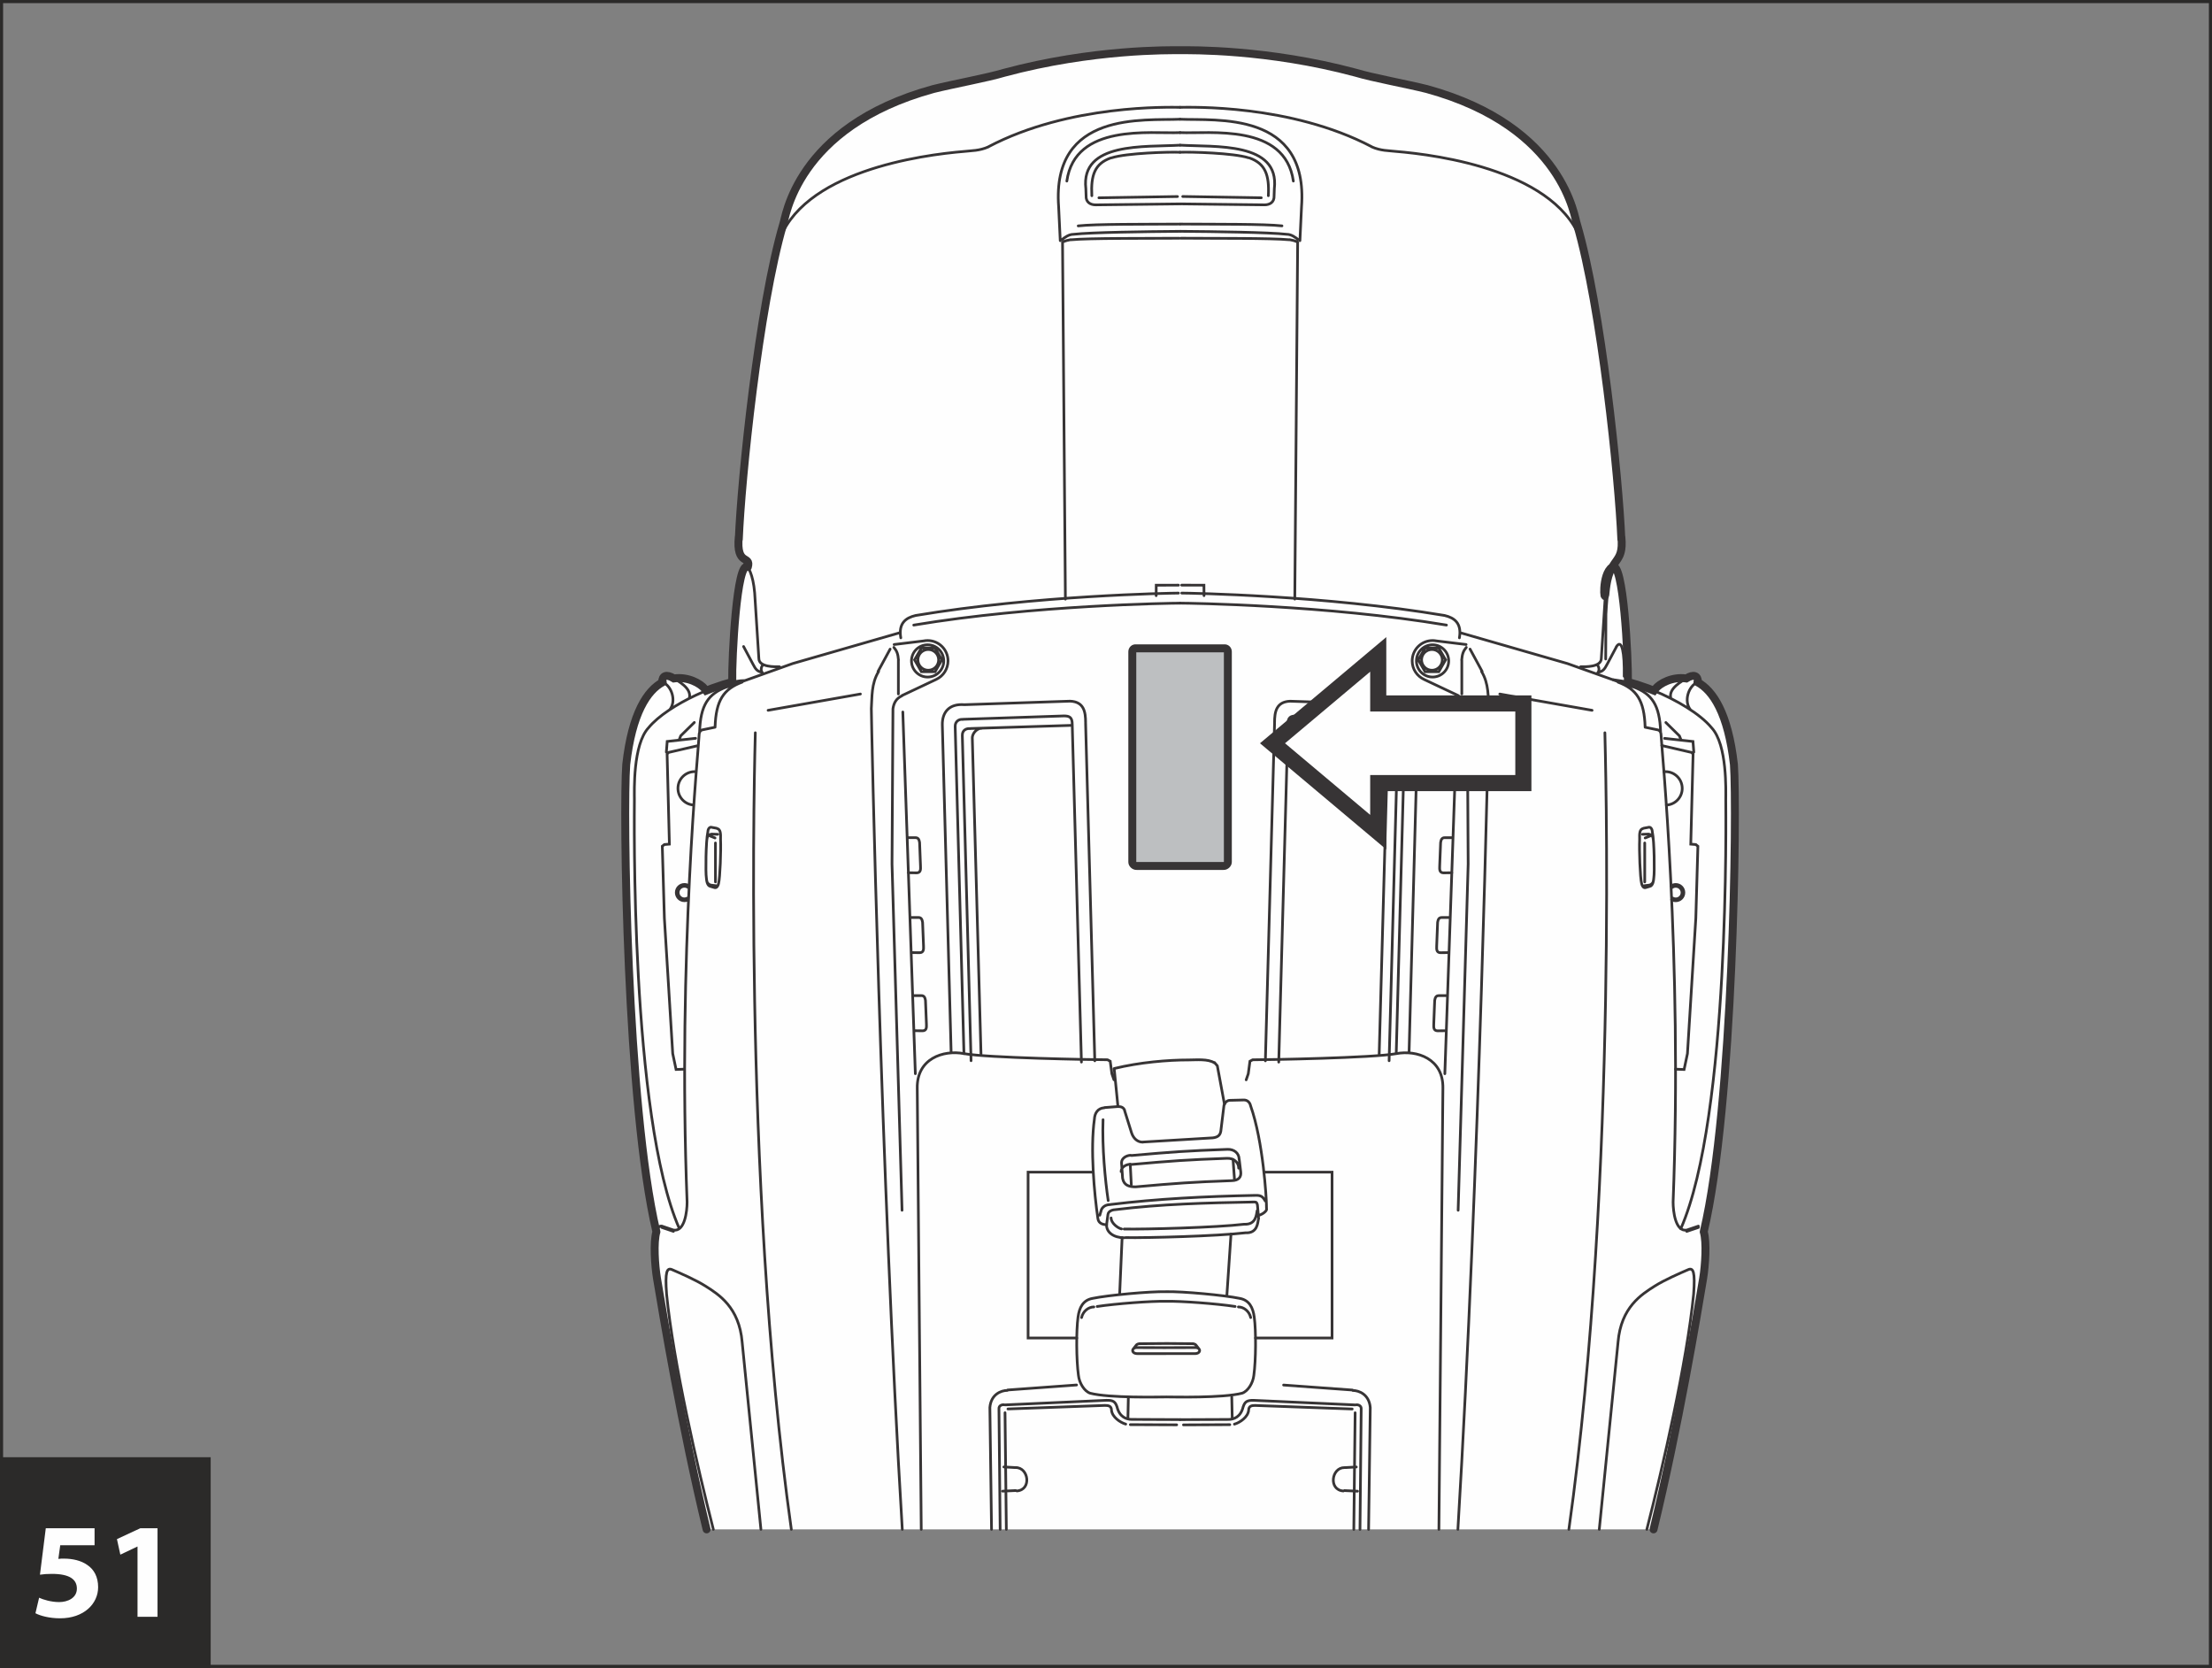 <?xml version="1.0" encoding="UTF-8"?>
<!DOCTYPE svg PUBLIC "-//W3C//DTD SVG 1.1//EN" "http://www.w3.org/Graphics/SVG/1.1/DTD/svg11.dtd">
<!-- Creator: CorelDRAW 2017 -->
<svg xmlns="http://www.w3.org/2000/svg" xml:space="preserve" width="63mm" height="47.5mm" version="1.1" style="shape-rendering:geometricPrecision; text-rendering:geometricPrecision; image-rendering:optimizeQuality; fill-rule:evenodd; clip-rule:evenodd"
viewBox="0 0 3060.14 2307.26"
 xmlns:xlink="http://www.w3.org/1999/xlink">
 <rect x="0" y="0" width="3060.14" height="2307.26" fill="#808080" stroke="none"/>
 <defs>
  <style type="text/css">
   <![CDATA[
    .str0 {stroke:#2B2A29;stroke-width:4.28;stroke-miterlimit:4}
    .str1 {stroke:#373435;stroke-width:10.98;stroke-linecap:round;stroke-miterlimit:4}
    .str3 {stroke:#373435;stroke-width:22.28;stroke-linecap:round;stroke-miterlimit:4}
    .str2 {stroke:#373435;stroke-width:3.72;stroke-linecap:round;stroke-miterlimit:4}
    .fil2 {fill:none}
    .fil0 {fill:none;fill-rule:nonzero}
    .fil1 {fill:#FEFEFE}
    .fil3 {fill:#BDBFC1}
    .fil5 {fill:#FEFEFE;fill-rule:nonzero}
    .fil4 {fill:#2B2A29;fill-rule:nonzero}
   ]]>
  </style>
 </defs>
 <g id="Слой_x0020_1">
  <polygon class="fil0 str0" points="2.14,2305.12 3058,2305.12 3058,2.14 2.14,2.14 "/>
  <path class="fil1" d="M1034.6 784.32c-15.42,-10.38 -22.22,126.72 -21.64,159.07l-12.43 3.57 -15.04 5.11 -8.59 3.39 -1.92 -2.58c-5.9,-7.37 -23.31,-17.27 -42.69,-14.38 -10.5,-6.51 -16.24,-3.84 -16.24,5.14 0,0.41 1.13,-0.2 0.81,-0.03 -21.56,11.55 -42.48,42.92 -50.5,113.87 -4.64,62.41 0.55,472.67 41.68,646.19l0.02 0.34c-4.24,14.7 -2.11,46.1 0.82,64.28 8.45,50.73 34.15,205.03 68.66,347.31l1310.01 0c34.52,-142.28 60.21,-296.58 68.65,-347.31 2.95,-18.18 5.06,-49.57 0.84,-64.28l0.03 -0.34c41.09,-173.52 46.27,-583.78 41.68,-646.2 -8.06,-70.93 -28.99,-102.32 -50.5,-113.85 -0.36,-0.17 0.81,0.45 0.81,0.03 0,-8.98 -5.79,-11.65 -16.24,-5.14 -19.41,-2.89 -36.81,7.01 -42.71,14.38l-1.93 2.58 -8.57 -3.39 -15.06 -5.11 -12.41 -3.57c0.56,-32.35 -6.22,-169.45 -21.64,-159.07 -15.33,10.3 -11.05,54.1 -9.42,35.73 4.62,-52.61 26.01,-36.4 21.95,-77.46 -0.16,-1.71 0.07,5.21 0,3.48 -3.44,-84.34 -27.74,-321.28 -61.52,-436.24 -3.03,-6.07 -16.19,-134.07 -207.46,-186.64 -27.73,-6.96 -75.42,-15.61 -98.23,-22.55 -122.5,-32.95 -229.2,-31.2 -243.28,-31.2 -14.07,0 -120.75,-1.75 -243.26,31.2 -22.82,6.94 -70.51,15.59 -98.22,22.55 -191.27,52.57 -204.41,180.57 -207.46,186.64 -33.79,114.96 -58.07,351.9 -61.53,436.24 -0.07,1.73 0.17,-5.19 0,-3.48 -4.03,41.06 17.34,24.88 12.54,41.72z"/>
  <path class="fil2 str1" d="M1034.6 784.32c-15.42,-10.38 -22.22,126.72 -21.64,159.07l-12.43 3.57 -15.04 5.11 -8.59 3.39 -1.92 -2.58c-5.9,-7.37 -23.31,-17.27 -42.69,-14.38 -10.5,-6.51 -16.24,-3.84 -16.24,5.14 0,0.41 1.13,-0.2 0.81,-0.03 -21.56,11.55 -42.48,42.92 -50.5,113.87 -4.64,62.41 0.55,472.67 41.68,646.19l0.02 0.34c-4.24,14.7 -2.11,46.1 0.82,64.28 8.45,50.73 34.15,205.03 68.66,347.31m1310.01 0c34.52,-142.28 60.21,-296.58 68.65,-347.31 2.95,-18.18 5.06,-49.57 0.84,-64.28l0.03 -0.34c41.09,-173.52 46.27,-583.78 41.68,-646.2 -8.06,-70.93 -28.99,-102.32 -50.5,-113.85 -0.36,-0.17 0.81,0.45 0.81,0.03 0,-8.98 -5.79,-11.65 -16.24,-5.14 -19.41,-2.89 -36.81,7.01 -42.71,14.38l-1.93 2.58 -8.57 -3.39 -15.06 -5.11 -12.41 -3.57c0.56,-32.35 -6.22,-169.45 -21.64,-159.07 -15.33,10.3 -11.05,54.1 -9.42,35.73 4.62,-52.61 26.01,-36.4 21.95,-77.46 -0.16,-1.71 0.07,5.21 0,3.48 -3.44,-84.34 -27.74,-321.28 -61.52,-436.24 -3.03,-6.07 -16.19,-134.07 -207.46,-186.64 -27.73,-6.96 -75.42,-15.61 -98.23,-22.55 -122.5,-32.95 -229.2,-31.2 -243.28,-31.2 -14.07,0 -120.75,-1.75 -243.26,31.2 -22.82,6.94 -70.51,15.59 -98.22,22.55 -191.27,52.57 -204.41,180.57 -207.46,186.64 -33.79,114.96 -58.07,351.9 -61.53,436.24 -0.07,1.73 0.17,-5.19 0,-3.48 -4.03,41.06 17.34,24.88 12.54,41.72"/>
  <path class="fil2 str2" d="M1489.6 1850.86l-67.31 0 0 -229.41 90.12 0m236.08 0l94.3 0 0 229.41 -105.88 0m-714.85 -1108.25c-4.03,41.04 17.34,24.83 21.95,77.44m0 0l5.79 90.7m0 0c0,12.46 22.57,11.57 28.6,11.57m-49.72 -28l13.04 24.52m0 0c3.55,6.67 5.64,10.11 12.72,11.14m1.15 -10.54c-3.75,4.61 -2.84,8.89 -0.29,12.13m577.25 -783.12c-14.05,0 -152.52,-4.63 -265.23,54.61m0.31 0c-13.01,5.77 -23.7,5.19 -32.93,6.35m0 0c-59.8,4.9 -227.39,27.45 -258.62,128.52m556.5 -173c-49.33,2.23 -177.85,-12.13 -168.03,121.08m0 0l2.24 46.9m165.72 -149.48c-40.71,1.82 -145.17,-13.35 -156.62,67.04m-10.74 48.24c0.08,3.48 0.25,7.06 0.53,10.74m166.76 -108.64c-48.58,2.8 -137.79,-4.78 -130.26,60.17m0.34 9.83c-0.48,9.14 6.2,12.55 13.26,12.58m-13.26 -12.58l-0.34 -9.83m13.61 22.41l116.39 -1.34m0.14 37.94c-47.86,0.38 -122.43,1.32 -147.38,4.13m0 0c-6.36,0 -12.07,4.47 -15.35,6.96m161.93 -1.56c-47.89,0.36 -123.86,-0.31 -150.52,2.18m0.16 -0.17c-4.23,0.77 -6.68,1.29 -11.23,3.34m0 0l3.98 493.89m158.25 -518.8c-47.79,0.27 -116.56,-0.2 -140.53,2.5m44.81 -93.9c-21.61,7.8 -27.51,23.27 -25.96,52.18m118.48 1.11l-108.71 1.75m17.65 -55.32c20.96,-6.68 79.96,-8.29 94.54,-7.66m-2.05 598.81l-30.81 0.07 -0.09 14.46m30.86 -3.55c-12.44,0 -197.83,3.24 -363.67,30.98m0 0c-13.57,3.17 -23.98,10.69 -20.49,30.93m386.39 -47.98c-12.41,0 -202.66,2.6 -368.48,30.33m-32.66 33.24l-16.76 30.9m0.87 0c-10.42,17.06 -8.96,35.56 -10.11,51.42m0 0c0,14.2 13.2,645.63 42.82,1135.35m-11.3 -1224.03l42.74 -5.21m31.82 27.9c0,-15.58 -12.64,-28.21 -28.2,-28.21 -1.94,0 -3.84,0.21 -5.48,0.53m17.25 53.29c10.25,-4.73 16.35,-14.84 16.43,-25.62m-16.43 25.62l-47.16 22.26m-0.16 0.43c-8.36,3.75 -11.38,10.6 -12.43,17.9m7.51 -20.49l0 -46.83m0.15 0c-0.72,-8.66 -2.16,-12.55 -6.37,-17.6m69 18.71c0,-12.36 -9.99,-22.33 -22.32,-22.33 -12.34,0 -22.33,9.97 -22.33,22.33 0,12.3 9.99,22.31 22.33,22.31 12.34,0 22.32,-10.01 22.32,-22.31m-7.09 -1.47c0,-7.9 -6.45,-14.34 -14.38,-14.34 -7.92,0 -14.32,6.44 -14.32,14.34 0,7.95 6.41,14.37 14.32,14.37 7.93,0 14.38,-6.43 14.38,-14.37m4.54 0l-9.44 -16.36 -18.93 0 -9.46 16.36 9.46 16.4 18.93 0 9.44 -16.4m-67.74 67.68l-1.3 214.68m0 0l13.88 479.03m8.38 -515.42l9.8 0m-9.68 48.51l11.87 0.17m-2.19 -48.69c4.78,-0.17 5.43,3.36 6.1,6.64m0 0l1.27 32.91m0 0.17c0.17,3.96 0.37,8.79 -5.18,8.96m-19.31 -222.54l17.34 500.38m-5.88 -216.1l9.84 0m-9.7 48.56l11.86 0.12m-2.16 -48.69c4.75,-0.14 5.4,3.36 6.06,6.67m0 0l1.31 32.9m0 0.17c0.14,3.96 0.36,8.83 -5.21,8.95m-7.95 59.37l9.82 0m-9.69 48.55l11.86 0.14m-2.18 -48.69c4.76,-0.14 5.41,3.38 6.06,6.65m0 0l1.32 32.92m0 0.16c0.14,3.96 0.36,8.83 -5.21,8.96m-86.14 -465.88l-127.7 22.55m182.85 -107.51l-148.77 42.8m0 0l-90.7 32.34m-0.6 0c-25.7,9.54 -36.41,25.14 -37.56,62.41m58.93 -69.04c-25.7,9.54 -36.38,25.12 -37.52,62.39m0 0l-16.76 3.48m-0.17 0c-4.39,0.81 -5.19,4.9 -5.19,8.07m0 0c0,9.67 -29.83,303.42 -16.59,645.32m0 0c0,12.72 -3.19,41.3 -18.8,38.71m-16.18 -5.5c-3.12,-0.51 -5.35,1.87 -6.89,6.13m6.89 -6.13l16.18 5.5m-16.26 -3.67l16.19 5.48m-2.31 52.79c-6.62,-2.66 -9.54,2.88 -7.21,33.79m53.72 -10.97c18.22,11.55 46.8,29.17 50.86,77.69m-97.37 -100.52c11.99,5.18 32.95,14.29 46.5,22.82m-53.72 10.97c9.39,94.86 42.66,239.27 64.71,325.65m39.87 -258.93l25.96 258.93m-7.76 -1101.95c0,8.35 -19.06,612.1 49.83,1101.95m-109.65 -971.02c-4.03,-1.58 -5.9,3.41 -5.9,6.49m5.9 -6.49l6.24 1.15m-12.13 5.35c-2.76,12.44 -3.19,56.5 -2.02,62.99m0 0c0.29,3.91 1.08,11.36 5.78,12.15m0 0l5.93 1.71m3.02 -81.89c4.94,1.3 5.19,6.47 4.94,15.47m0 0c0.72,14.72 -0.73,53 -2.76,60.64m0 0c-0.36,2.31 -2.33,6.51 -5.19,5.78m3.96 -73.8l-8.67 -0.29m0.16 0.16c-2.79,0.53 -5.76,0.62 -6.49,7.8m-0.09 56.24c0,3.21 3.08,5.98 5.93,6.39m0 0l9.15 1.15m-3.67 -66.38l-6.79 -2.76m7.37 9.68l0 53.89m-23.63 -188.65l-41.23 9.53 -2.01 2.31 3.16 124.51 -6.93 0.58 -2.89 2.31 2.89 99.66 11.54 187.24 4.64 21.95 11.86 -0.47m16.04 -411.43c-0.75,-0.08 -1.51,-0.12 -2.18,-0.12 -12.77,0 -23.12,10.35 -23.12,23.12 0,12.39 9.7,22.47 21.95,23.1m-6.46 111.91c-2.01,-1.42 -4.3,-2.11 -6.55,-2.09 -6.22,0 -11.27,5.02 -11.27,11.27 0,6.19 5.06,11.26 11.27,11.26 2.11,0 4.06,-0.58 5.67,-1.54m-0.62 -16.81c-1.54,-1.08 -3.32,-1.63 -5.06,-1.6 -4.79,0 -8.67,3.88 -8.67,8.69 0,4.78 3.88,8.67 8.67,8.67 1.61,0 3.12,-0.46 4.39,-1.18m11.09 -220.88l-39.29 4.33 -1.17 14.72m38.69 -40.99l-18.78 18.45 -2.41 6.02m91.21 -82.44c-29.85,-0.43 -106.41,32.52 -133.26,65.18m0 0c-21.96,23.41 -19.66,87.94 -19.66,99.66m0 0c0,15.42 -6.07,438.29 62.2,593.32m14.07 -735.19c2.11,-12.52 -14.65,-21.74 -23.68,-27.14m-13.57 6.36c12.41,4.97 19.5,26.1 9.87,38.13m575.32 18.8l12.73 466.88m-12.73 -468.03c0,-14.67 -2.3,-28.61 -21.37,-29.47m0 0l-146.2 4.89m0 0c-21.37,-1.71 -30.89,10.69 -30.64,27.74m0 0l12.16 452.43m156.26 -464.64l-140.08 4.68m0 0.17c-5.06,-0.72 -10.83,2.72 -10.56,9.8m150.64 -14.65c7.1,0.09 11.45,1.51 11.31,11.93m0 0l12.71 466.88m-174.66 -464.16l12.13 452.47m-2.24 -439.89l12.08 449.69m137.81 -463.82l-138.37 4.32m-0.75 0.15c-4.92,-0.58 -11.12,2.01 -10.76,9.67m26.36 -9.97c-4.9,-0.58 -12.91,6.08 -12.55,13.73m0 0l12 436.55m320.13 116.15l-96.53 5.77m0.45 0.16c-7.71,0 -13.14,-5.19 -15.73,-12.85m0 0l-9.85 -31.5m0.31 0.29c-1.7,-4.23 -5.07,-5.21 -9.25,-5.21m0 0l-18.78 1.44m-0.14 0.29c-8.82,0.45 -13.31,7.21 -13.72,15.75m0 0c-5.79,41.2 -0.31,102.44 4.9,137.96m7.06 -137.25c-1.44,38 2.91,83.25 7.11,111.85m144.32 -86.69c7.93,-0.84 10.66,-4.13 11.53,-9.51m0 0l4.34 -35.56m0 0.14c1.37,-4.05 4.09,-7.04 8.47,-7.04m0 0l18.71 -0.46m0 0c5.12,-0.22 8.6,3.32 9.58,7.81m0 0c17.65,49.63 21.96,129.53 21.96,136.57m-1.57 -4.61c-2.83,-4.7 -4.78,-8.36 -14,-7.8m15.57 12.41l0.14 6.66m0.15 0.12c-0.15,2.76 -5.89,7.37 -12.26,8.84m-3.6 -28.04c-68.51,1.31 -135.82,4.77 -199.67,12.55m-0.85 0.17c-5.08,0 -9.86,2.21 -12.11,6.79m0 0l-2.33 7.93m-2.54 5.12c1.08,6.45 7.4,8.02 12.22,8.02m1.59 -14.15l-1.9 14.15m0 0.17c-0.27,10.09 9.41,17.75 24.42,17.89m-12.2 -38.92c-2.55,0 -9.68,1.36 -10.32,6.7m202.97 -17.31c-68.46,1.3 -128.81,2.78 -192.66,10.61m192.96 -10.43c2.45,-0.45 3.29,2.38 3.61,4.3m0 0l1.6 18.8m-0.31 0.56c-1.03,5.23 -1.42,19.66 -17.75,18.8m16.02 -30.64c-1.03,5.23 -1.44,19.64 -17.75,18.78m-164.54 18.49c29.16,0.6 127.11,-2.01 166.27,-6.64m-168.02 -5.21c29.18,0.6 127.13,-2.01 166.29,-6.65m-184.33 -8.67c0,7.04 9.29,14.14 14.45,15.18m12.71 -101.85c-5.62,0 -12.71,3.94 -12.71,10.13m0 0l1.44 21.37m0.12 0.72c1.9,9.54 9.13,11.43 17.94,11.43m132.73 -8.55c-55.74,2.03 -75.4,3.48 -132.73,8.55m132.73 -8.55c10.26,-0.14 13.45,-5.33 12.72,-11.96m0 0l-2.16 -17.79m-0.12 0c0,-8 -6.82,-14.01 -16.21,-13.57m0 0c-55.74,2.01 -75.38,3.48 -132.73,8.5m-1.59 12.15c-5.62,0 -12.7,3.92 -12.7,10.13m162.65 -4.78c0,-8 -6.81,-14.02 -16.18,-13.59m0 0c-55.78,2.03 -75.42,3.48 -132.77,8.55"/>
  <path class="fil2 str2" d="M1563.62 1610.55l1.44 28.17m140.77 -34.8l1.97 27.3m-13.88 -103.86l-9.84 -53.02m0 0l-4.03 -4.64m0 0.58c-8.7,-5.79 -25.26,-4.04 -35.54,-4.04 -28.72,0 -67.62,3.19 -103.14,11.86m0 0l5.23 52.61m-5.52 -37.03l-2.88 -8.36 -2.31 -17.34 -3.75 -2.01m-198.62 -8.5c32.18,5.9 176.67,8.5 198.62,8.5m-198.62 -8.5c-28.48,-5.38 -65.46,6.77 -64.58,48.08m0 0l5.52 610.04m109.18 0l-1.68 -167.13m6.96 -5.21c-2.24,-0.44 -7.1,0.87 -6.96,5.21m8.38 -5.07l140.12 -6.34m0 0c9.84,-0.29 12.56,2.21 14.89,9.22m0 0c3.34,14.02 13.19,17.2 20.1,17.2m0 0l67.09 0.28m-4.69 7.23l-64.14 -0.27m-35.11 -26.58c4.76,0 8.2,0.7 8.96,5.21m0.12 1.57c0.96,9.32 12,16.86 19.66,19.07m-28.74 -25.86l-134.21 4.89m-4.04 5.21l1.83 161.37m-3.42 -86.38l15.32 0.87m0.87 0c18.2,-0.31 22.53,30.89 1.75,32.34m-1.46 -0.55l-18.2 0.85m226.22 -262.62c-19.96,-0.51 -69.98,3.27 -95.46,7.15m95.46 -20.44c-22.53,-0.58 -81.19,4.9 -101.7,9.23m0 0c-13.29,2.33 -18.49,12.73 -20.22,26.01m121.92 110.35c-9.66,0 -78.6,1.75 -105.16,-5.19m0 0c-7.9,-2.64 -15.02,-13.86 -16.19,-24.83m-0.57 -80.34c-2.62,19.07 -2.33,59.5 0.57,80.34m21.38 -94.49c-7.3,0 -15.02,5.76 -17.05,14.72m117.02 35.83l-37.56 0.31m-2.32 5.35c-8.51,-0.31 -8.7,8.36 0,8.36m0 -8.36l39.87 0.12m-39.87 8.24l39.87 0m-35.69 -13.71c-2.62,-0.1 -4.47,0.68 -5.52,1.78m0.03 0l-4.51 5.74m45.68 -66.18c19.93,-0.51 69.97,3.27 95.43,7.15m-95.43 -20.44c22.52,-0.58 81.18,4.9 101.67,9.23m0 0c13.31,2.33 18.51,12.73 20.24,26.01m-121.91 110.35c9.63,0 78.59,1.75 105.15,-5.19m0 0c7.9,-2.64 15.03,-13.86 16.21,-24.83m0.55 -80.34c2.62,19.07 2.31,59.5 -0.55,80.34m-21.39 -94.49c7.27,0 15.01,5.76 17.02,14.72m-116.99 35.83l37.55 0.31m2.31 5.35c8.53,-0.31 8.72,8.36 0,8.36m0 -8.36l-39.86 0.12m39.86 8.24l-39.86 0m35.66 -13.71c2.64,-0.1 4.51,0.68 5.52,1.78m0 0l4.5 5.74m-106.58 -154.17l-3.44 78.74m154.07 -83.64l-5.65 83.86m-136.35 141.33l-0.62 30.48m-71.04 -47.02l-95.36 6.94m-0.28 0.56c-8.81,0 -22.82,5.52 -24.28,23.72m0 0l2.31 168.5m260.83 -2046.14c14.07,0 120.75,-1.74 243.28,31.22m367.2 641.95c4.04,41.04 -17.33,24.83 -21.95,77.44m0 0l-5.79 90.7m0 0c0,12.44 -22.55,11.57 -28.6,11.57m34.98 -72.79l-0.31 62.1m15.06 -17.31l-13.04 24.52m0 0c-3.53,6.66 -5.62,10.11 -12.71,11.12m-1.13 -10.52c3.75,4.6 2.86,8.89 0.27,12.13m26.13 -36.69c7.95,-12.6 11.58,8.36 11,40.71m-18.92 -139.38c-1.25,3.08 -4.64,19.64 -6.35,53.31m-589.11 -701.07c14.07,0 152.54,-4.63 265.25,54.61m-0.31 0c13.01,5.78 23.7,5.19 32.94,6.36m0 0c59.8,4.9 227.37,27.43 258.59,128.52m-556.48 -173c49.32,2.21 177.83,-12.13 168.02,121.08m0 0l-2.23 46.88m-165.74 -149.46c40.71,1.82 145.18,-13.35 156.64,67.03m10.73 48.24c-0.07,3.48 -0.24,7.06 -0.51,10.74m-166.76 -108.64c48.56,2.79 137.8,-4.78 130.25,60.16m-0.34 9.84c0.48,9.13 -6.19,12.54 -13.23,12.58m13.23 -12.58l0.34 -9.84m-13.57 22.41l-116.42 -1.34m-0.14 37.94c47.86,0.37 122.47,1.32 147.38,4.13m0 0c6.36,-0.03 12.07,4.47 15.35,6.96m-161.92 -1.56c47.86,0.36 123.84,-0.31 150.53,2.18m-0.17 -0.17c4.22,0.77 6.68,1.28 11.23,3.34m0 0l-3.98 493.88m-158.25 -518.8c47.78,0.28 116.58,-0.2 140.51,2.5m-44.78 -93.9c21.58,7.8 27.49,23.27 25.93,52.18m-118.46 1.08l108.69 1.78m-17.6 -55.31c-20.99,-6.68 -80.01,-8.3 -94.61,-7.66m2.09 598.81l30.8 0.07 0.1 14.45m-30.84 -3.53c12.42,0 197.82,3.24 363.65,30.98m0 0c13.56,3.17 23.98,10.7 20.51,30.93m-386.43 -47.98c12.46,0 202.66,2.61 368.5,30.33m32.66 33.23l16.74 30.91m-0.87 0c10.42,17.07 8.96,35.56 10.13,51.42m0 0c0,14.2 -13.21,645.62 -42.83,1135.35m11.35 -1224.02l-42.77 -5.21m1.87 0.22c-1.92,-0.36 -3.8,-0.53 -5.48,-0.53 -15.56,0 -28.2,12.63 -28.2,28.2 0,11.31 6.64,21.04 16.45,25.62m0 0l47.14 22.24m0.14 0.45c8.4,3.74 11.4,10.61 12.44,17.91m-7.51 -20.5l0 -46.83m-0.17 0c0.75,-8.65 2.2,-12.54 6.38,-17.6m-24.35 18.71c0,-12.35 -9.98,-22.32 -22.31,-22.32 -12.34,0 -22.32,9.97 -22.32,22.32 0,12.3 9.99,22.31 22.32,22.31 12.34,0 22.31,-10.01 22.31,-22.31m-8.85 -1.47c0,-7.9 -6.43,-14.34 -14.34,-14.34 -7.91,0 -14.36,6.45 -14.36,14.34 0,7.93 6.45,14.38 14.36,14.38 7.92,0 14.34,-6.45 14.34,-14.38m-33.26 0l9.46 -16.36 18.93 0 9.44 16.36 -9.44 16.4 -18.93 0 -9.46 -16.4m67.76 67.69l1.28 214.68m0 0l-13.86 479.03m-8.38 -515.42l-9.8 0m9.67 48.51l-11.84 0.17m2.18 -48.68c-4.78,-0.17 -5.45,3.34 -6.07,6.63m0 0l-1.32 32.92m0 0.17c-0.16,3.96 -0.36,8.79 5.21,8.96m19.28 -222.54l-17.34 500.38m5.89 -216.09l-9.83 0m9.7 48.53l-11.84 0.16m2.14 -48.68c-4.77,-0.16 -5.4,3.36 -6.07,6.64m0 0l-1.29 32.92m0 0.17c-0.14,3.96 -0.36,8.82 5.21,8.94m7.93 59.36l-9.82 0m9.69 48.55l-11.86 0.15m2.18 -48.7c-4.76,-0.12 -5.43,3.4 -6.08,6.67m0 0l-1.3 32.91m0 0.16c-0.14,3.96 -0.36,8.83 5.21,8.96m86.15 -465.88l127.7 22.53m-182.87 -107.49l148.77 42.81m0 0l90.72 32.34m0.6 0c25.71,9.54 36.38,25.14 37.56,62.41m-58.95 -69.04c25.71,9.54 36.4,25.12 37.55,62.39m0 0l16.76 3.48m0.15 0c4.39,0.81 5.19,4.9 5.19,8.07m0 0c0,9.66 29.83,303.42 16.61,645.31m0 0c0,12.72 3.19,41.3 18.8,38.71m16.18 -5.5l-16.18 5.5m16.24 -3.67l-16.18 5.48m2.31 52.79c6.63,-2.66 9.54,2.88 7.23,33.79m-53.76 -10.96c-18.18,11.55 -46.8,29.16 -50.84,77.69m97.37 -100.52c-11.99,5.17 -32.95,14.27 -46.52,22.82m53.76 10.96c-9.41,94.86 -42.69,239.27 -64.74,325.65m-39.85 -258.92l-25.97 258.92m7.76 -1101.97c0,8.36 19.09,612.11 -49.81,1101.97"/>
  <path class="fil2 str2" d="M2279.99 1144.56c4.06,-1.57 5.93,3.41 5.93,6.49m-5.93 -6.49l-6.2 1.15m12.13 5.34c2.76,12.43 3.17,56.5 2.01,62.98m0 0c-0.29,3.92 -1.1,11.38 -5.76,12.15m0 0l-5.95 1.73m-3.03 -81.9c-4.9,1.3 -5.17,6.49 -4.9,15.44m0 0c-0.72,14.74 0.72,53.05 2.76,60.68m0 0c0.36,2.33 2.31,6.51 5.17,5.79m-3.94 -73.82l8.67 -0.28m-0.17 0.14c2.79,0.55 5.76,0.62 6.49,7.82m0.1 56.24c0,3.19 -3.1,5.98 -5.95,6.38m0 0l-9.13 1.17m3.67 -66.39l6.77 -2.76m-7.37 9.67l0 53.91m23.67 -188.66l41.2 9.53 2.04 2.33 -3.21 124.51 6.98 0.57 2.86 2.33 -2.86 99.66 -11.58 187.22 -4.63 21.96 -11.86 -0.45m9.25 -388.43c0,-12.78 -10.35,-23.13 -23.08,-23.13 -0.81,0 -1.54,0.05 -2.22,0.12m3.36 46.1c12.34,-0.62 21.95,-10.79 21.95,-23.08m2.31 144.18c0,-6.24 -5.02,-11.27 -11.25,-11.27 -2.47,0 -4.71,0.77 -6.55,2.11m0.85 18.88c1.82,1.06 3.81,1.56 5.69,1.54 6.24,0 11.25,-5.06 11.25,-11.26m-2.58 0c0,-4.8 -3.86,-8.69 -8.67,-8.69 -1.88,0 -3.63,0.6 -5.04,1.61m0.67 14.57c1.39,0.82 2.91,1.18 4.37,1.18 4.81,0 8.67,-3.87 8.67,-8.67m-24.13 -213.37l39.29 4.32 1.15 14.74m-38.69 -41.01l18.76 18.47 2.45 6m-37.62 -68.44c30.66,12.56 63.82,31.9 79.67,51.2m0 0c21.95,23.39 19.64,87.94 19.64,99.64m0 0c0,15.42 6.07,438.29 -62.2,593.34m-35.14 -746.74c5.89,-7.37 23.27,-17.27 42.68,-14.39m-21.62 25.94c-2.05,-12.53 14.68,-21.75 23.7,-27.14m13.57 6.36c-12.41,4.95 -19.48,26.08 -9.85,38.13m-575.35 18.8l-12.72 466.86m12.72 -468.03c0,-14.65 2.33,-28.61 21.39,-29.46m0 0l146.22 4.87m0 0c21.37,-1.7 30.88,10.69 30.62,27.76m0 0l-12.13 452.43m-156.3 -464.63l140.08 4.66m0 0.19c5.09,-0.72 10.87,2.72 10.56,9.8m-150.64 -14.65c-7.11,0.07 -11.43,1.51 -11.31,11.89m0 0l-12.7 466.91m174.65 -464.16l-12.11 452.45m2.23 -439.89l-12.08 449.71m-137.81 -463.85l138.41 4.34m0.72 0.16c4.92,-0.58 11.12,2.01 10.76,9.65m-26.37 -9.97c4.92,-0.57 12.92,6.07 12.56,13.74m0 0l-12 436.55m-184 35.78l2.89 -8.36 2.31 -17.34 3.77 -2.01m198.6 -8.5c-32.18,5.9 -176.67,8.5 -198.6,8.5m198.6 -8.5c28.48,-5.38 65.46,6.75 64.58,48.07m0 0l-5.52 610.05m-109.19 0l1.68 -167.12m-6.96 -5.21c2.23,-0.44 7.08,0.86 6.96,5.21m-8.38 -5.09l-140.13 -6.32m0 0c-9.84,-0.31 -12.54,2.21 -14.86,9.22m0 0c-3.34,14.02 -13.21,17.2 -20.1,17.2m0 0l-67.12 0.28m4.71 7.23l64.12 -0.29m35.13 -26.57c-4.77,0 -8.22,0.7 -8.96,5.21m-0.14 1.59c-0.93,9.32 -11.98,16.86 -19.64,19.06m28.74 -25.86l134.19 4.9m4.06 5.21l-1.83 161.37m3.42 -86.38l-15.32 0.85m-0.89 0c-18.2,-0.29 -22.52,30.91 -1.7,32.35m1.42 -0.55l18.2 0.85m-173.96 -130.32l0.64 30.47m71.04 -47l95.36 6.94m0.27 0.56c8.83,0 22.82,5.52 24.28,23.7m0 0l-2.31 168.51m-984.72 -413.42l-0.6 1.84"/>
  <line class="fil2 str2" x1="2252.13" y1="943.39" x2="2231.82" y2= "940.26" />
  <path class="fil3 str1" d="M1632.76 896.85l60.9 0c2.58,-0.36 4.98,1.64 4.98,4.69l0 291.02c0,2.38 -2.76,5.55 -6.13,5.34l-59.97 0 -59.96 0c-3.39,0.21 -6.13,-2.96 -6.13,-5.34l0 -291.02c0.02,-3.05 2.38,-5.05 4.99,-4.69 0,0 60.88,0 61.33,0z"/>
  <polygon class="fil1" points="2107.46,973.1 1906.7,973.1 1906.7,905.23 1760.42,1028.18 1906.7,1151.14 1906.7,1083.27 2107.46,1083.27 "/>
  <polygon class="fil2 str3" points="2107.46,973.1 1906.7,973.1 1906.7,905.23 1760.42,1028.18 1906.7,1151.14 1906.7,1083.27 2107.46,1083.27 "/>
  <polygon class="fil4" points="-0,2307.26 291.45,2307.26 291.45,2015.81 -0,2015.81 "/>
  <path class="fil5" d="M130.82 2114l-67.48 0 -8.07 64.28c5.08,-0.75 9.78,-1.12 16.56,-1.12 24.52,0 34.52,7.69 34.52,20.36 0,12.98 -12.66,18.65 -24.52,18.65 -11.11,0 -22.23,-3.42 -27.73,-6.04l-5.08 21.48c6.79,3.58 19.24,7 34.14,7 32.97,0 52.58,-20.2 52.58,-43.01 0,-14.32 -5.66,-24.47 -14.91,-30.72 -8.66,-6.2 -20.52,-8.82 -32.22,-8.82 -2.99,0 -5.29,0 -7.91,0.37l2.62 -18.86 47.5 0 0 -23.56zm59.42 122.52l27.68 0 0 -122.52 -23.72 0 -32.43 15.07 4.7 21.48 23.4 -11.11 0.37 0 0 97.08z"/>
 </g>
</svg>
